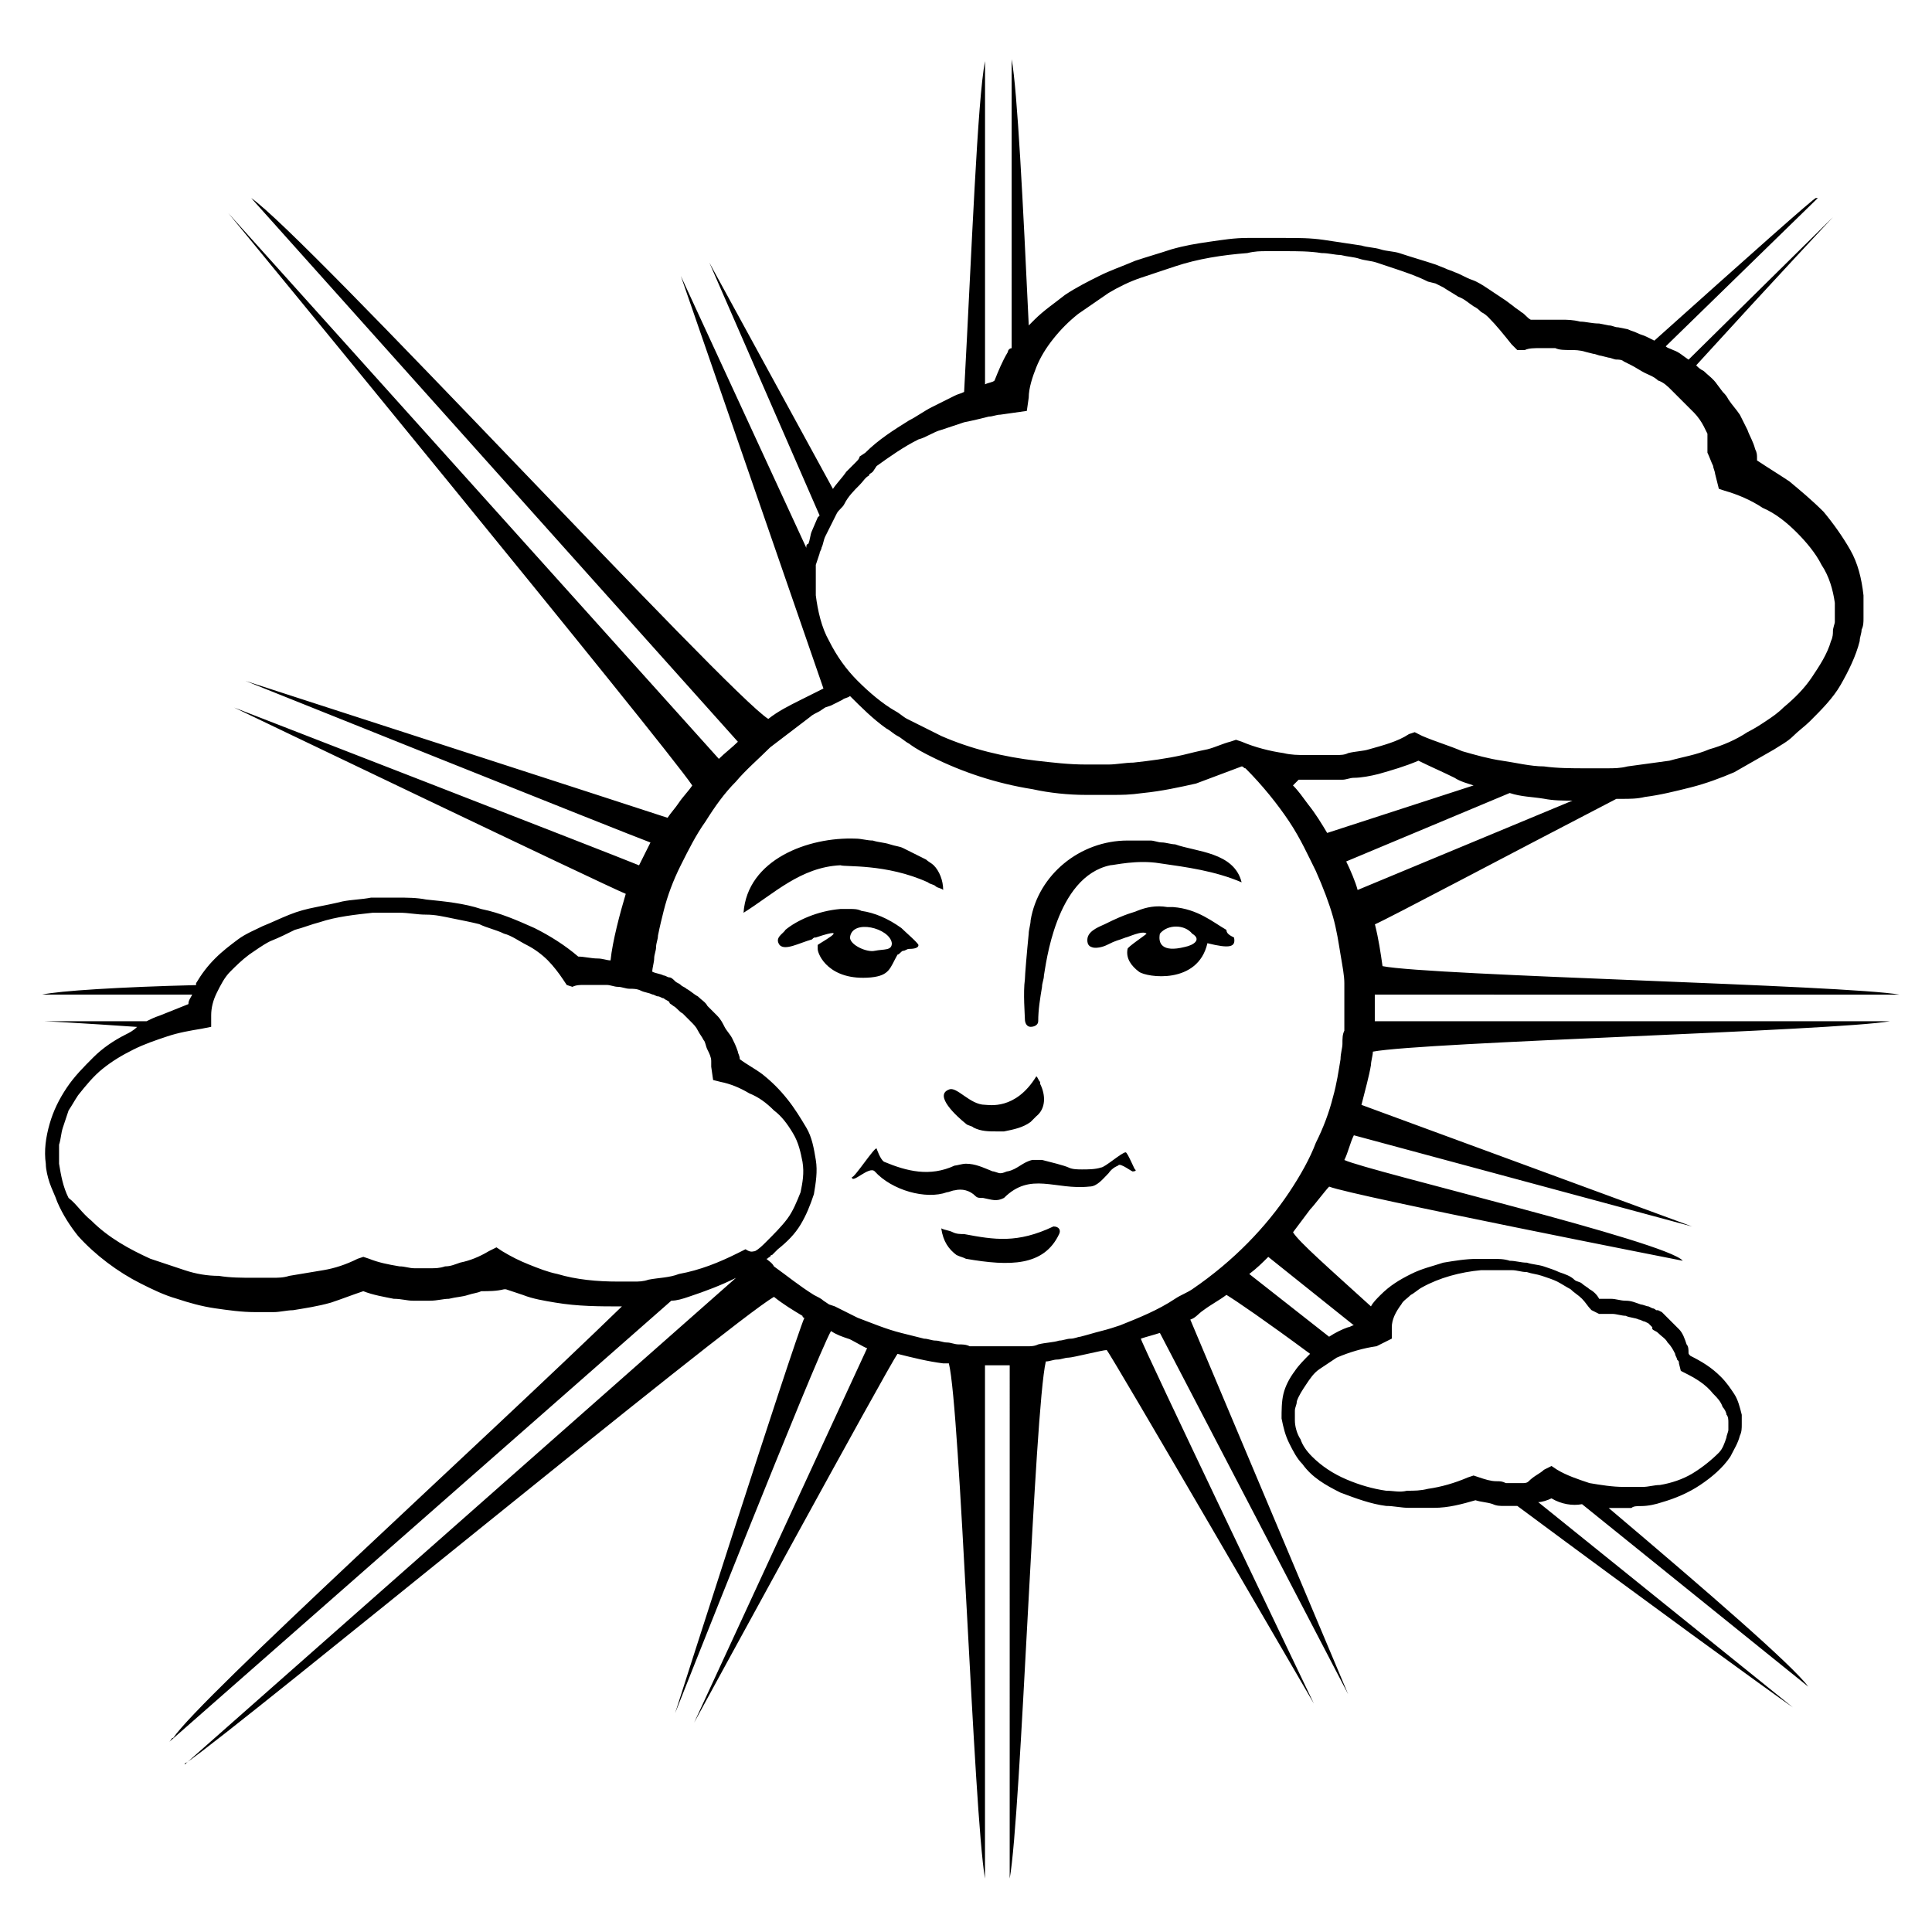 <?xml version="1.0" encoding="UTF-8"?>
<!-- Uploaded to: ICON Repo, www.svgrepo.com, Generator: ICON Repo Mixer Tools -->
<svg fill="#000000" width="800px" height="800px" version="1.1" viewBox="144 144 512 512" xmlns="http://www.w3.org/2000/svg">
 <path d="m424.68 471.04c-4.031 8.566-13.098 8.566-24.688 6.551-1.008-0.504-1.512-0.504-2.519-1.008-2.016-1.512-3.527-3.527-4.031-7.055 1.008 0.504 2.016 0.504 3.023 1.008s2.016 0.504 3.023 0.504c8.062 1.512 14.105 2.519 23.68-2.016 1.512 0 2.016 1.008 1.512 2.016zm17.637-21.664c-1.008 0-5.543 4.031-6.551 4.031-1.512 0.504-3.527 0.504-5.039 0.504-1.008 0-2.519 0-3.527-0.504s-5.039-1.512-7.055-2.016h-2.519c-2.519 0.504-4.031 2.519-6.551 3.023-0.504 0-1.008 0.504-2.016 0.504-0.504 0-1.512-0.504-2.016-0.504-2.519-1.008-4.535-2.016-7.055-2.016-1.008 0-2.519 0.504-3.023 0.504-6.551 3.023-12.594 1.512-18.641-1.008-1.008-0.504-2.016-3.527-2.016-3.527-0.504-0.504-6.047 8.062-6.551 7.559 0 2.016 4.535-3.023 6.047-1.512 4.535 5.039 13.602 7.559 19.145 5.543 0.504 0 1.512-0.504 2.016-0.504 2.016-0.504 4.031 0 5.543 1.512 0.504 0.504 1.008 0.504 2.016 0.504 2.519 0.504 3.527 1.008 5.543 0 7.055-7.055 13.602-2.016 22.672-3.023 2.016 0 3.527-2.016 5.039-3.527 1.008-1.512 2.519-2.016 2.519-2.016 0.504-1.008 4.031 2.016 4.031 1.512 0 0 1.008 0 0.504-0.504 0 0.504-2.012-4.535-2.516-4.535zm-52.398-71.539c0.504 0.504 1.512 0.504 2.016 1.008s1.512 0.504 2.016 1.008c0-2.519-1.008-5.039-2.519-6.551-0.504-0.504-1.512-1.008-2.016-1.512-2.016-1.008-4.031-2.016-6.047-3.023-1.008-0.504-2.016-0.504-3.527-1.008s-3.023-0.504-4.535-1.008c-1.512 0-3.023-0.504-4.535-0.504-12.594-0.504-28.719 5.543-29.727 19.648 8.062-5.039 15.113-12.09 25.695-12.594 1.012 0.504 12.098-0.504 23.18 4.535zm10.078 63.984c0.504 0.504 1.512 0.504 2.016 1.008 2.016 1.008 4.031 1.008 6.047 1.008h2.016c2.519-0.504 5.039-1.008 7.055-2.519 0.504-0.504 1.008-1.008 1.512-1.512 2.519-2.016 2.519-5.543 1.008-8.566v-0.504c-0.504-0.504-0.504-1.008-1.008-1.512-5.543 9.07-12.594 7.559-13.602 7.559-4.031 0-7.559-5.039-9.574-4.031-4.035 1.512 2.012 7.055 4.531 9.07zm55.418-74.062c-1.008 0-2.519-0.504-3.527-0.504s-2.016-0.504-3.023-0.504h-3.023-3.023c-12.594 0-23.68 9.07-25.695 21.16 0 1.008-0.504 2.519-0.504 3.527-0.504 5.039-1.008 11.082-1.008 12.09-0.504 3.527 0 9.574 0 10.578 0 1.008 0.504 2.016 1.512 2.016s2.016-0.504 2.016-1.512c0-3.023 0.504-6.047 1.008-9.07 0-1.008 0.504-2.016 0.504-3.023 0.504-2.519 3.023-26.199 17.633-29.223 1.008 0 7.055-1.512 13.098-0.504 7.055 1.008 14.609 2.016 21.664 5.039-2.012-8.055-12.086-8.055-17.629-10.07zm15.617 24.688c0.504 2.519-1.008 3.023-7.055 1.512-2.519 11.082-16.121 9.07-18.137 7.559s-3.527-3.527-3.023-6.047c0-0.504 4.535-3.527 5.039-4.031-1.008-1.008-5.039 1.008-5.543 1.008-2.519 1.008-2.016 0.504-5.039 2.016-1.008 0.504-3.023 1.008-4.031 0.504-1.512-0.504-1.008-2.519-1.008-2.519 0.504-2.016 3.527-3.023 4.535-3.527 6.047-3.023 7.559-3.023 8.566-3.527 2.519-1.008 5.039-1.512 8.062-1.008h1.512c6.551 0.504 10.578 4.031 14.105 6.047 0 1.008 1.008 1.512 2.016 2.016zm-11.082-1.008c-2.016-2.519-6.551-2.519-8.566 0-0.504 2.519 0.504 5.039 6.551 3.527 2.519-0.504 4.535-2.016 2.016-3.527zm-99.25 4.031v-1.008c-0.504 0 10.078-5.543-0.504-2.016-0.504 0-0.504 0-1.008 0.504-3.527 1.008-7.055 3.023-8.566 1.512-1.512-2.016 1.008-3.023 1.512-4.031 3.023-2.519 8.566-5.039 14.609-5.543h2.519c1.008 0 2.016 0 3.023 0.504 3.527 0.504 7.055 2.016 10.578 4.535 1.008 1.008 4.535 4.031 4.535 4.535 0 1.008-2.016 1.008-2.519 1.008-0.504 0-1.008 0.504-1.512 0.504s-1.008 1.008-1.512 1.008c-2.016 3.527-2.016 5.543-7.055 6.047-11.082 1.004-14.102-6.047-14.102-7.559zm15.113 0.504c2.519-0.504 4.535 0 4.535-2.016-0.504-4.031-10.582-6.551-11.086-1.512 0 2.016 4.535 4.031 6.551 3.527zm179.36 145.1c-1.008 0.504-2.519 1.008-3.527 1.008l67.512 54.41c-6.551-4.535-39.801-28.719-73.051-53.402h-0.504-1.512-1.512c-1.008 0-2.016 0-3.023-0.504-1.512-0.504-3.023-0.504-4.535-1.008-3.527 1.008-7.055 2.016-11.082 2.016h-6.551c-2.016 0-4.031-0.504-6.047-0.504-4.031-0.504-8.062-2.016-12.09-3.527-4.031-2.016-7.559-4.031-10.078-7.559-1.512-1.512-2.519-3.527-3.527-5.543-1.008-2.016-1.512-4.031-2.016-6.551 0-2.016 0-4.535 0.504-6.551 0.504-2.016 1.512-4.031 3.023-6.047 1.008-1.512 2.519-3.023 4.031-4.535-11.586-8.566-19.648-14.105-22.168-15.617-2.016 1.512-4.031 2.519-6.047 4.031-1.512 1.008-2.016 2.016-3.527 2.519l41.816 99.25-49.879-95.723c-1.512 0.504-3.527 1.008-5.039 1.512-0.504 0 45.848 96.73 45.848 96.73 0.004 0.004-54.406-93.703-54.91-93.703-1.008 0-9.07 2.016-10.078 2.016s-2.016 0.504-3.023 0.504c-1.008 0-2.016 0.504-3.023 0.504-3.023 13.098-6.551 120.41-9.574 137.04l0.004-136.03h-2.016-3.023-1.512v136.03c-3.023-17.633-6.551-124.44-9.574-136.53h-1.512c-4.031-0.504-8.062-1.512-12.09-2.519-2.016 2.519-53.906 97.738-53.906 97.738l45.848-99.25c-0.504 0-4.535-2.519-5.039-2.519-1.512-0.504-3.023-1.008-4.535-2.016-4.031 7.055-41.312 101.27-41.312 101.27s31.234-97.738 34.258-104.79c0 0-0.504 0-0.504-0.504-2.519-1.512-5.039-3.023-7.559-5.039-12.086 7.059-141.06 113.36-155.67 123.44 0 0-0.504 0-0.504 0.504l146.11-128.98c-4.031 2.016-8.062 3.527-12.594 5.039-1.512 0.504-3.023 1.008-4.535 1.008l-133.01 116.89c0.504-0.504 0.504-1.008 1.008-1.008 7.055-10.578 82.625-79.098 118.9-114.36-6.047 0-11.586 0-17.633-1.008-3.023-0.504-6.047-1.008-8.566-2.016-1.512-0.504-3.023-1.008-4.535-1.512h-0.504c-2.016 0.504-4.031 0.504-6.047 0.504-1.008 0.504-2.016 0.504-3.527 1.008-1.512 0.504-3.023 0.504-5.039 1.008-1.512 0-3.023 0.504-5.039 0.504h-1.008-1.008-2.519c-1.512 0-3.023-0.504-5.039-0.504-2.519-0.504-5.543-1.008-8.062-2.016-3.023 1.008-5.543 2.016-8.566 3.023-3.527 1.008-7.055 1.512-10.078 2.016-1.512 0-3.527 0.504-5.039 0.504h-2.519-2.519c-3.527 0-7.055-0.504-10.578-1.008-3.527-0.504-7.055-1.512-10.078-2.519-3.527-1.008-6.551-2.519-9.574-4.031-6.047-3.023-12.09-7.559-16.625-12.594-2.016-2.519-4.031-5.543-5.543-9.07-0.504-1.512-1.512-3.527-2.016-5.039-0.504-1.512-1.008-3.527-1.008-5.039-0.504-3.527 0-7.055 1.008-10.578 1.008-3.527 2.519-6.551 4.535-9.574 2.016-3.023 4.535-5.543 7.055-8.062 2.519-2.519 5.543-4.535 8.566-6.047 1.008-0.504 2.016-1.008 3.023-2.016-14.609-1.008-24.184-1.512-24.688-1.512h27.207c1.008-0.504 2.016-1.008 3.527-1.512 2.519-1.008 5.039-2.016 7.559-3.023 0-1.008 0.504-1.512 1.008-2.519l-39.789 0.004c4.535-1.008 20.656-2.016 40.809-2.519v-0.504c1.512-2.519 3.023-4.535 5.039-6.551s4.031-3.527 6.047-5.039c2.016-1.512 4.535-2.519 6.551-3.527 2.519-1.008 4.535-2.016 7.055-3.023 2.519-1.008 4.535-1.512 7.055-2.016s5.039-1.008 7.055-1.512c2.519-0.504 5.039-0.504 7.559-1.008h3.527 3.527c2.519 0 5.039 0 7.559 0.504 5.039 0.504 10.078 1.008 14.609 2.519 5.039 1.008 9.574 3.023 14.105 5.039 4.031 2.016 8.062 4.535 11.586 7.559 1.512 0 3.527 0.504 5.039 0.504s2.519 0.504 3.527 0.504c0.504-5.039 2.519-12.594 4.031-17.633-5.039-2.016-103.79-49.375-103.79-49.375s101.27 39.297 107.31 41.816c1.008-2.016 2.016-4.031 3.023-6.047-5.555-2.012-107.32-42.82-107.32-42.82s105.8 34.258 111.85 36.273c1.008-1.512 2.016-2.519 3.023-4.031 1.008-1.512 2.519-3.023 3.527-4.535-7.055-10.578-122.43-151.14-122.93-151.65l129.98 144.6c1.512-1.512 3.527-3.023 5.039-4.535l-128.98-144.09c14.105 9.574 126.46 131.5 137.04 138.04 2.519-2.016 5.543-3.527 8.566-5.039 2.016-1.008 4.031-2.016 6.047-3.023l-37.789-109.32 33.25 72.043c0-0.504 0-1.008 0.504-1.008 0.504-1.008 0.504-2.519 1.008-3.527l1.512-3.527 0.504-0.504-29.219-67.004 32.746 59.953c1.008-1.512 2.519-3.023 3.527-4.535 1.008-1.008 1.512-1.512 2.519-2.519 0.504-0.504 1.008-1.008 1.008-1.512l1.512-1.008c3.527-3.527 7.559-6.047 11.586-8.566 2.016-1.008 4.031-2.519 6.047-3.527l6.047-3.023c1.008-0.504 1.512-0.504 2.519-1.008 2.016-37.281 3.527-77.586 5.543-87.664v-2.519 88.168c1.008-0.504 2.016-0.504 2.519-1.008 1.008-2.519 2.016-5.039 3.527-7.559 0-0.504 0.504-1.008 1.008-1.008l-0.004-76.574c1.512 8.062 3.023 38.289 4.535 70.535 0.504-0.504 1.008-1.008 1.512-1.512 2.519-2.519 5.543-4.535 8.062-6.551 3.023-2.016 6.047-3.527 9.07-5.039 3.023-1.512 6.047-2.519 9.574-4.031 3.023-1.008 6.551-2.016 9.574-3.023 3.527-1.008 6.551-1.512 10.078-2.016 3.527-0.504 6.551-1.008 10.078-1.008h5.039 5.039c3.527 0 6.551 0 10.078 0.504 3.527 0.504 6.551 1.008 10.078 1.512 1.512 0.504 3.527 0.504 5.039 1.008 1.512 0.504 3.527 0.504 5.039 1.008 3.023 1.008 6.551 2.016 9.574 3.023l2.519 1.008c1.008 0.504 1.512 0.504 2.519 1.008 1.512 0.504 3.023 1.512 4.535 2.016 1.512 0.504 3.023 1.512 4.535 2.519 1.512 1.008 3.023 2.016 4.535 3.023l2.016 1.512c0.504 0.504 1.512 1.008 2.016 1.512 1.008 0.504 1.512 1.512 2.519 2.016h3.023 2.519 2.519c1.512 0 3.023 0 5.039 0.504 1.512 0 3.023 0.504 5.039 0.504l2.519 0.504c1.008 0 1.512 0.504 2.519 0.504l2.519 0.504c1.008 0.504 1.512 0.504 2.519 1.008 1.008 0.504 1.512 0.504 2.519 1.008l2.016 1.008c24.184-21.664 42.824-38.289 42.824-37.785h0.504l-40.305 39.297c0.504 0.504 1.008 0.504 2.016 1.008 1.512 0.504 2.519 1.512 4.031 2.519l38.289-37.785s-15.617 16.625-36.273 39.297c0.504 0.504 1.008 1.008 2.016 1.512 1.008 1.008 2.519 2.016 3.527 3.527l1.512 2.016c0.504 0.504 1.008 1.008 1.512 2.016 1.008 1.512 2.016 2.519 3.023 4.031l2.016 4.031c0.504 1.512 1.512 3.023 2.016 5.039 0.504 1.008 0.504 1.512 0.504 2.519v0.504c3.023 2.016 5.543 3.527 8.566 5.543 3.023 2.519 6.047 5.039 9.07 8.062 2.519 3.023 5.039 6.551 7.055 10.078 2.016 3.527 3.023 7.559 3.527 12.09v6.047c0 1.008 0 2.016-0.504 3.023 0 1.008-0.504 2.016-0.504 3.023-1.008 4.031-3.023 8.062-5.039 11.586-2.016 3.527-5.039 6.551-8.062 9.574-1.512 1.512-3.023 2.519-4.535 4.031-1.512 1.512-3.527 2.519-5.039 3.527-3.527 2.016-7.055 4.031-10.578 6.047-3.527 1.512-7.559 3.023-11.586 4.031-4.031 1.008-8.062 2.016-12.09 2.519-2.016 0.504-4.031 0.504-6.047 0.504h-1.512c-27.207 14.105-60.457 31.738-63.984 33.25 1.008 4.031 1.512 7.559 2.016 11.082 12.594 2.519 123.43 5.039 137.04 7.559l-139.09-0.016v1.512 2.016 1.512 2.016h136.53c-14.105 2.519-123.93 5.543-137.04 8.062 0 1.008-0.504 2.519-0.504 3.527-0.504 3.023-1.512 6.551-2.519 10.578l87.664 32.242-89.68-24.184c-1.008 2.016-1.512 4.535-2.519 6.551 6.551 3.023 85.648 21.664 89.68 26.703 0 0-87.16-17.129-93.707-19.648-1.008 1.008-4.031 5.039-5.039 6.047-1.512 2.016-3.023 4.031-4.535 6.047 1.512 2.519 9.574 9.574 20.656 19.648 0.504-1.008 1.512-2.016 2.519-3.023 2.519-2.519 5.039-4.031 8.062-5.543 3.023-1.512 5.543-2.016 8.566-3.023 3.023-0.504 6.047-1.008 9.07-1.008h2.016 2.016c1.512 0 3.023 0 4.535 0.504 1.512 0 3.023 0.504 4.535 0.504 1.512 0.504 3.023 0.504 4.535 1.008 1.512 0.504 3.023 1.008 4.031 1.512 1.512 0.504 3.023 1.008 4.031 2.016 0.504 0.504 1.512 0.504 2.016 1.008 0.504 0.504 1.512 1.008 2.016 1.512 1.008 0.504 2.016 1.512 2.519 2.519h1.008 2.016c1.512 0 2.519 0.504 4.031 0.504s2.519 0.504 4.031 1.008c0.504 0 1.512 0.504 2.016 0.504l1.008 0.504c0.504 0 1.008 0.504 1.008 0.504h0.504l1.008 0.504c0.504 0.504 1.008 1.008 1.512 1.512 1.008 1.008 2.016 2.016 3.023 3.023 1.008 1.008 1.512 2.519 2.016 4.031 0.504 0.504 0.504 1.512 0.504 2.016s0 0.504 0.504 1.008c3.023 1.512 5.543 3.023 8.062 5.543 1.512 1.512 2.519 3.023 3.527 4.535 1.008 1.512 1.512 3.527 2.016 5.543v0.504 0.504 1.512c0 1.008 0 2.016-0.504 3.023-0.504 2.016-1.512 3.527-2.519 5.543-2.016 3.023-5.039 5.543-8.062 7.559s-6.551 3.527-10.078 4.535c-1.512 0.504-3.527 1.008-5.543 1.008-1.008 0-2.016 0-2.519 0.504h-2.519-3.527c26.199 22.168 48.871 41.816 52.898 47.359l-59.953-48.367c-2.527 0.492-5.551-0.012-8.07-1.523zm5.543-184.9c-2.519 0-5.039 0-7.559-0.504-3.023-0.504-6.047-0.504-9.07-1.512l-43.328 18.137c1.008 2.016 2.519 5.543 3.023 7.559zm-26.199-4.031c-1.512-0.504-3.527-1.008-5.039-2.016-3.023-1.512-6.551-3.023-9.574-4.535-3.527 1.512-7.055 2.519-10.578 3.527-2.016 0.504-4.535 1.008-6.551 1.008-1.008 0-2.016 0.504-3.023 0.504h-6.551-3.527-1.512c-1.008 1.008-1.512 1.512-1.512 1.512 1.512 1.512 2.519 3.023 4.031 5.039 2.016 2.519 3.527 5.039 5.039 7.559zm-104.79-124.95c-2.519 2.016-4.535 4.031-6.551 6.551-2.016 2.519-3.527 5.039-4.535 7.559-1.008 2.519-2.016 5.543-2.016 8.062l-0.504 3.527-3.527 0.504-3.523 0.5c-1.008 0-2.016 0.504-3.023 0.504-2.016 0.504-4.031 1.008-6.551 1.512l-6.047 2.016c-2.016 0.504-4.031 2.016-6.047 2.519-4.031 2.016-7.559 4.535-11.082 7.055l-1.004 1.508c-0.504 0.504-1.008 0.504-1.008 1.008-1.008 0.504-1.512 1.512-2.519 2.519-1.512 1.512-3.023 3.023-4.031 5.039-0.504 1.008-1.512 1.512-2.016 2.519-0.504 1.008-1.008 2.016-1.512 3.023l-1.512 3.023c-0.504 1.008-0.504 2.016-1.008 3.023 0 0.504-0.504 1.008-0.504 1.512l-1.008 3.023v5.039 3.023c0.504 4.031 1.512 8.566 3.527 12.09 2.016 4.031 4.535 7.559 7.559 10.578 3.023 3.023 6.551 6.047 10.078 8.062 1.008 0.504 2.016 1.512 3.023 2.016 1.008 0.504 2.016 1.008 3.023 1.512 2.016 1.008 4.031 2.016 6.047 3.023 8.062 3.527 16.625 5.543 25.191 6.551 4.535 0.504 8.566 1.008 13.098 1.008h3.023 3.023c2.016 0 4.535-0.504 6.551-0.504 4.535-0.504 8.566-1.008 13.098-2.016 2.016-0.504 4.031-1.008 6.551-1.512 2.016-0.504 4.031-1.512 6.047-2.016l1.512-0.504 1.512 0.504c3.527 1.512 7.559 2.519 11.082 3.023 2.016 0.504 4.031 0.504 5.543 0.504h3.023 5.543c1.008 0 2.016 0 3.023-0.504 2.016-0.504 4.031-0.504 5.543-1.008 3.527-1.008 7.559-2.016 10.578-4.031l1.512-0.504 2.016 1.008c3.527 1.512 7.055 2.519 10.578 4.031 3.527 1.008 7.055 2.016 10.578 2.519 3.527 0.504 7.559 1.512 11.082 1.512 3.527 0.504 7.559 0.504 11.082 0.504h3.023 2.519c2.016 0 3.527 0 5.543-0.504 3.527-0.504 7.559-1.008 11.082-1.512 3.527-1.008 7.055-1.512 10.578-3.023 3.527-1.008 7.055-2.519 10.078-4.535 2.016-1.008 3.527-2.016 5.039-3.023 1.512-1.008 3.023-2.016 4.535-3.527 3.023-2.519 5.543-5.039 7.559-8.062s4.031-6.047 5.039-9.574c0.504-1.008 0.504-2.016 0.504-2.519 0-1.008 0.504-2.016 0.504-2.519v-5.039c-0.504-3.527-1.512-7.055-3.527-10.078-1.512-3.023-4.031-6.047-6.551-8.566s-5.543-5.039-9.07-6.551c-3.023-2.016-6.551-3.527-10.078-4.535l-1.512-0.504-1.008-4.031c0-0.504-0.504-1.512-0.504-2.016-0.504-1.008-1.008-2.519-1.512-3.527v-5.027l-1.008-2.016c-0.504-1.008-1.512-2.519-2.519-3.527-0.504-0.504-1.008-1.008-1.512-1.512l-1.512-1.512c-1.008-1.008-2.016-2.016-3.023-3.023-1.008-1.008-2.016-2.016-3.527-2.519-1.008-1.008-2.519-1.512-3.527-2.016-1.008-0.504-2.519-1.512-3.527-2.016l-2.016-1.008c-0.504-0.504-1.512-0.504-2.016-0.504s-1.512-0.504-2.016-0.504l-2.016-0.504c-0.504 0-1.512-0.504-2.016-0.504l-2.016-0.504c-1.512-0.504-3.023-0.504-4.031-0.504-1.512 0-3.023 0-4.031-0.504h-2.016-2.016c-1.512 0-3.023 0-4.031 0.504h-2.016l-1.512-1.512c-2.016-2.519-4.031-5.039-6.047-7.055-0.504-0.504-1.008-1.008-2.016-1.512-0.504-0.504-1.008-1.008-2.016-1.512-1.512-1.008-2.519-2.016-4.031-2.519-1.512-1.008-2.519-1.512-4.031-2.519l-2.016-1.008-2-0.496c-3.023-1.512-6.047-2.519-9.07-3.527l-4.535-1.512c-1.512-0.504-3.023-0.504-4.535-1.008-1.512-0.504-3.023-0.504-5.039-1.008-1.512 0-3.023-0.504-5.039-0.504-3.023-0.504-6.551-0.504-9.574-0.504h-5.039c-1.512 0-3.023 0-5.039 0.504-6.551 0.504-13.098 1.512-19.145 3.527-3.023 1.008-6.047 2.016-9.07 3.023-3.023 1.008-6.047 2.519-8.566 4.031m-93.699 253.92c1.008-0.504 2.016-1.512 3.023-2.519 2.016-2.016 4.031-4.031 5.543-6.047s2.519-4.535 3.527-7.055c0.504-2.519 1.008-5.039 0.504-8.062-0.504-2.519-1.008-5.039-2.519-7.559-1.512-2.519-3.023-4.535-5.039-6.047-2.016-2.016-4.031-3.527-6.551-4.535-2.519-1.512-5.039-2.519-7.559-3.023l-2.016-0.504-0.504-3.527v-1.512c0-1.008-0.504-2.016-1.008-3.023-0.504-1.008-0.504-2.016-1.008-2.519-0.504-1.008-1.008-1.512-1.512-2.519-0.504-1.008-1.008-1.512-2.016-2.519l-2.016-2.016c-1.008-0.504-1.512-1.512-2.519-2.016-0.504-0.504-1.008-0.504-1.008-1.008-0.504-0.504-1.008-0.504-1.512-1.008-0.504 0-1.008-0.504-1.512-0.504s-1.008-0.504-1.512-0.504c-1.008-0.504-2.016-0.504-3.023-1.008-1.008-0.504-2.016-0.504-3.023-0.504-1.008 0-2.016-0.504-3.023-0.504-1.008 0-2.016-0.504-3.023-0.504h-3.023-3.023c-1.008 0-2.016 0-3.023 0.504l-1.5-0.492-1.008-1.512c-1.008-1.512-2.519-3.527-4.031-5.039-1.512-1.512-3.527-3.023-5.543-4.031-2.016-1.008-4.031-2.519-6.047-3.023-2.016-1.008-4.535-1.512-6.551-2.519-2.016-0.504-4.535-1.008-7.055-1.512-2.519-0.504-4.535-1.008-7.055-1.008-2.519 0-4.535-0.504-7.055-0.504h-3.527-3.527c-4.535 0.504-9.574 1.008-14.105 2.519-2.016 0.504-4.535 1.512-6.551 2.016-2.016 1.008-4.031 2.016-6.551 3.023-2.016 1.008-4.031 2.519-5.543 3.527-2.016 1.512-3.527 3.023-5.039 4.535-1.512 1.512-2.519 3.527-3.527 5.543s-1.512 4.031-1.512 6.047v3.023l-2.519 0.504c-3.023 0.504-6.047 1.008-9.07 2.016-3.023 1.008-6.047 2.016-9.07 3.527s-5.543 3.023-8.062 5.039-4.535 4.535-6.551 7.055c-1.008 1.512-1.512 2.519-2.519 4.031-0.504 1.512-1.008 3.023-1.512 4.535-0.504 1.512-0.504 3.023-1.008 4.535v2.519 2.519c0.504 3.023 1.008 6.047 2.519 9.07 2.035 1.504 3.547 4.019 6.066 6.035 4.535 4.535 10.078 7.559 15.617 10.078 3.023 1.008 6.047 2.016 9.07 3.023 3.023 1.008 6.047 1.512 9.07 1.512 3.023 0.504 6.047 0.504 9.574 0.504h2.016 2.519c1.512 0 3.023 0 4.535-0.504 3.023-0.504 6.047-1.008 9.07-1.512s6.047-1.512 9.07-3.023l1.512-0.504 1.512 0.504c2.519 1.008 5.039 1.512 8.062 2.016 1.512 0 2.519 0.504 4.031 0.504h2.016 1.008 1.008c1.512 0 2.519 0 4.031-0.504 1.512 0 2.519-0.504 4.031-1.008 2.519-0.504 5.039-1.512 7.559-3.023l2.016-1.008 1.512 1.008c2.519 1.512 4.535 2.519 7.055 3.527 2.519 1.008 5.039 2.016 7.559 2.519 5.039 1.512 10.578 2.016 16.121 2.016h4.031c1.512 0 2.519 0 4.031-0.504 2.519-0.504 5.543-0.504 8.062-1.512 5.543-1.008 10.578-3.023 15.617-5.543l2.016-1.008c1.488 1.008 1.992 0.504 2.496 0.504zm4.031-133.51c-3.023 3.023-6.551 6.047-9.07 9.07-3.023 3.023-5.543 6.551-8.062 10.578-2.519 3.527-4.535 7.559-6.551 11.586-2.016 4.031-3.527 8.062-4.535 12.09-0.504 2.016-1.008 4.031-1.512 6.551 0 1.008-0.504 2.016-0.504 3.023 0 1.008-0.504 2.016-0.504 3.023 0 1.008-0.504 2.519-0.504 3.527 1.008 0.504 2.016 0.504 3.023 1.008 0.504 0 1.008 0.504 1.512 0.504 0.504 0 1.008 0.504 1.512 1.008s1.008 0.504 1.512 1.008 1.008 0.504 1.512 1.008c1.008 0.504 2.016 1.512 3.023 2.016 1.008 1.008 2.016 1.512 2.519 2.519 1.008 1.008 1.512 1.512 2.519 2.519 1.008 1.008 1.512 2.016 2.016 3.023 0.504 1.008 1.512 2.016 2.016 3.023 0.504 1.008 1.008 2.016 1.512 3.527 0 0.504 0.504 1.008 0.504 2.016 2.016 1.512 4.031 2.519 6.047 4.031 2.519 2.016 4.535 4.031 6.551 6.551s3.527 5.039 5.039 7.559c1.512 2.519 2.016 5.543 2.519 8.566 0.504 3.023 0 6.047-0.504 9.07-1.008 3.023-2.016 5.543-3.527 8.062-1.512 2.519-3.527 4.535-6.047 6.551l-1.512 1.512s-0.504 0-0.504 0.504c-0.504 0-0.504 0.504-1.008 0.504 0.504 0.504 1.512 1.008 2.016 2.016 3.527 2.519 6.551 5.039 10.578 7.559 1.008 0.504 2.016 1.008 2.519 1.512l1.512 1.008 1.512 0.504c1.008 0.504 2.016 1.008 3.023 1.512 1.008 0.504 2.016 1.008 3.023 1.512 4.031 1.512 7.559 3.023 11.586 4.031 2.016 0.504 4.031 1.008 6.047 1.512 1.008 0 2.016 0.504 3.023 0.504s2.016 0.504 3.023 0.504c1.008 0 2.016 0.504 3.023 0.504s2.016 0 3.023 0.504h3.023 3.023 3.023 3.023 3.023c1.008 0 2.016 0 3.023-0.504 2.016-0.504 4.031-0.504 5.543-1.008 1.008 0 2.016-0.504 3.023-0.504 1.008 0 2.016-0.504 2.519-0.504 2.016-0.504 3.527-1.008 5.543-1.512s3.527-1.008 5.039-1.512c5.039-2.016 10.078-4.031 14.609-7.055 1.512-1.008 3.023-1.512 4.535-2.519 11.082-7.559 19.648-16.625 25.695-25.695 3.023-4.535 5.543-9.07 7.055-13.098 2.016-4.031 3.527-8.062 4.535-12.09 1.008-3.527 1.512-7.055 2.016-10.078 0-1.512 0.504-3.023 0.504-4.031 0-1.512 0-2.519 0.504-3.527v-5.039-1.512-1.512-4.535c0-2.016-0.504-4.535-1.008-7.559-0.504-3.023-1.008-6.551-2.016-10.078-1.008-3.527-2.519-7.559-4.535-12.09-2.016-4.031-4.031-8.566-7.055-13.098-3.023-4.535-7.055-9.574-11.586-14.105-0.504 0-0.504-0.504-1.008-0.504-4.031 1.512-8.062 3.023-12.09 4.535-4.535 1.008-9.07 2.016-14.105 2.519-3.543 0.492-5.555 0.492-8.074 0.492h-3.527-3.527c-4.535 0-9.574-0.504-14.105-1.512-9.574-1.512-18.641-4.535-26.703-8.566-2.016-1.008-4.031-2.016-6.047-3.527-1.008-0.504-2.016-1.512-3.023-2.016s-2.016-1.512-3.023-2.016c-3.527-2.519-6.551-5.543-9.574-8.566-0.504 0.504-1.512 0.504-2.016 1.008-1.008 0.504-2.016 1.008-3.023 1.512l-1.512 0.504-1.512 1.008c-1.008 0.504-2.016 1.008-2.519 1.512m137.55 164.25c1.512-1.008 3.527-2.016 5.039-2.519 0.504 0 1.008-0.504 1.512-0.504l-22.672-18.137c-1.512 1.512-3.023 3.023-5.039 4.535zm56.93 35.266 2.016-1.008 1.512 1.008c2.519 1.512 5.543 2.519 8.566 3.527 3.023 0.504 6.047 1.008 9.07 1.008h2.519 2.519c1.512 0 3.023-0.504 4.535-0.504 3.023-0.504 6.047-1.512 8.566-3.023 2.519-1.512 5.039-3.527 7.055-5.543 1.008-1.008 1.512-2.519 2.016-4.031 0-0.504 0.504-1.512 0.504-2.016v-1.008-0.504-0.504c0-0.504 0-1.512-0.504-2.016 0-0.504-0.504-1.512-1.008-2.016-0.504-1.512-1.512-2.519-2.519-3.527-2.016-2.519-4.535-4.031-7.559-5.543l-1.008-0.504-0.504-2.016c0-0.504 0-0.504-0.504-1.008 0-0.504-0.504-1.008-0.504-1.512-0.504-1.008-1.008-2.016-2.016-3.023-0.504-1.008-1.512-1.512-2.519-2.519-0.504-0.504-1.008-0.504-1.512-1.008l-0.004-0.496-1.008-1.008-1.008-0.504c-0.504 0-1.008-0.504-1.512-0.504-1.008-0.504-2.519-0.504-3.527-1.008-1.008 0-2.519-0.504-3.527-0.504h-2.016-1.008-0.504l-2.016-1.008c-1.008-1.008-1.512-2.016-2.519-3.023-1.008-1.008-2.016-1.512-3.023-2.519-1.008-0.504-2.519-1.512-3.527-2.016-1.008-0.504-2.519-1.008-4.031-1.512-1.512-0.504-2.519-0.504-4.031-1.008-1.512 0-2.519-0.504-4.031-0.504h-4.031-2.016-2.016c-5.543 0.504-11.082 2.016-15.617 4.535-1.008 0.504-2.016 1.512-3.023 2.016-1.008 1.008-2.016 1.512-2.519 2.519-1.512 2.016-2.519 4.031-2.519 6.047v3.023l-4.023 2.016c-3.527 0.504-7.055 1.512-10.578 3.023-1.512 1.008-3.023 2.016-4.535 3.023-1.512 1.008-2.519 2.519-3.527 4.031-1.008 1.512-2.016 3.023-2.519 4.535 0 1.008-0.504 1.512-0.504 2.519v2.519c0 1.512 0.504 3.527 1.512 5.039 0.504 1.512 1.512 3.023 3.023 4.535 2.519 2.519 5.543 4.535 9.07 6.047 3.527 1.512 7.055 2.519 10.578 3.023 2.016 0 3.527 0.504 5.543 0 2.016 0 3.527 0 5.543-0.504 3.527-0.504 7.055-1.512 10.578-3.023l1.512-0.504 1.512 0.504c1.512 0.504 3.023 1.008 4.535 1.008 1.008 0 1.512 0 2.519 0.504h1.008 1.008 2.016c1.008 0 1.512 0 2.016-0.504 1.508-1.52 3.019-2.023 4.027-3.031z"/>
</svg>